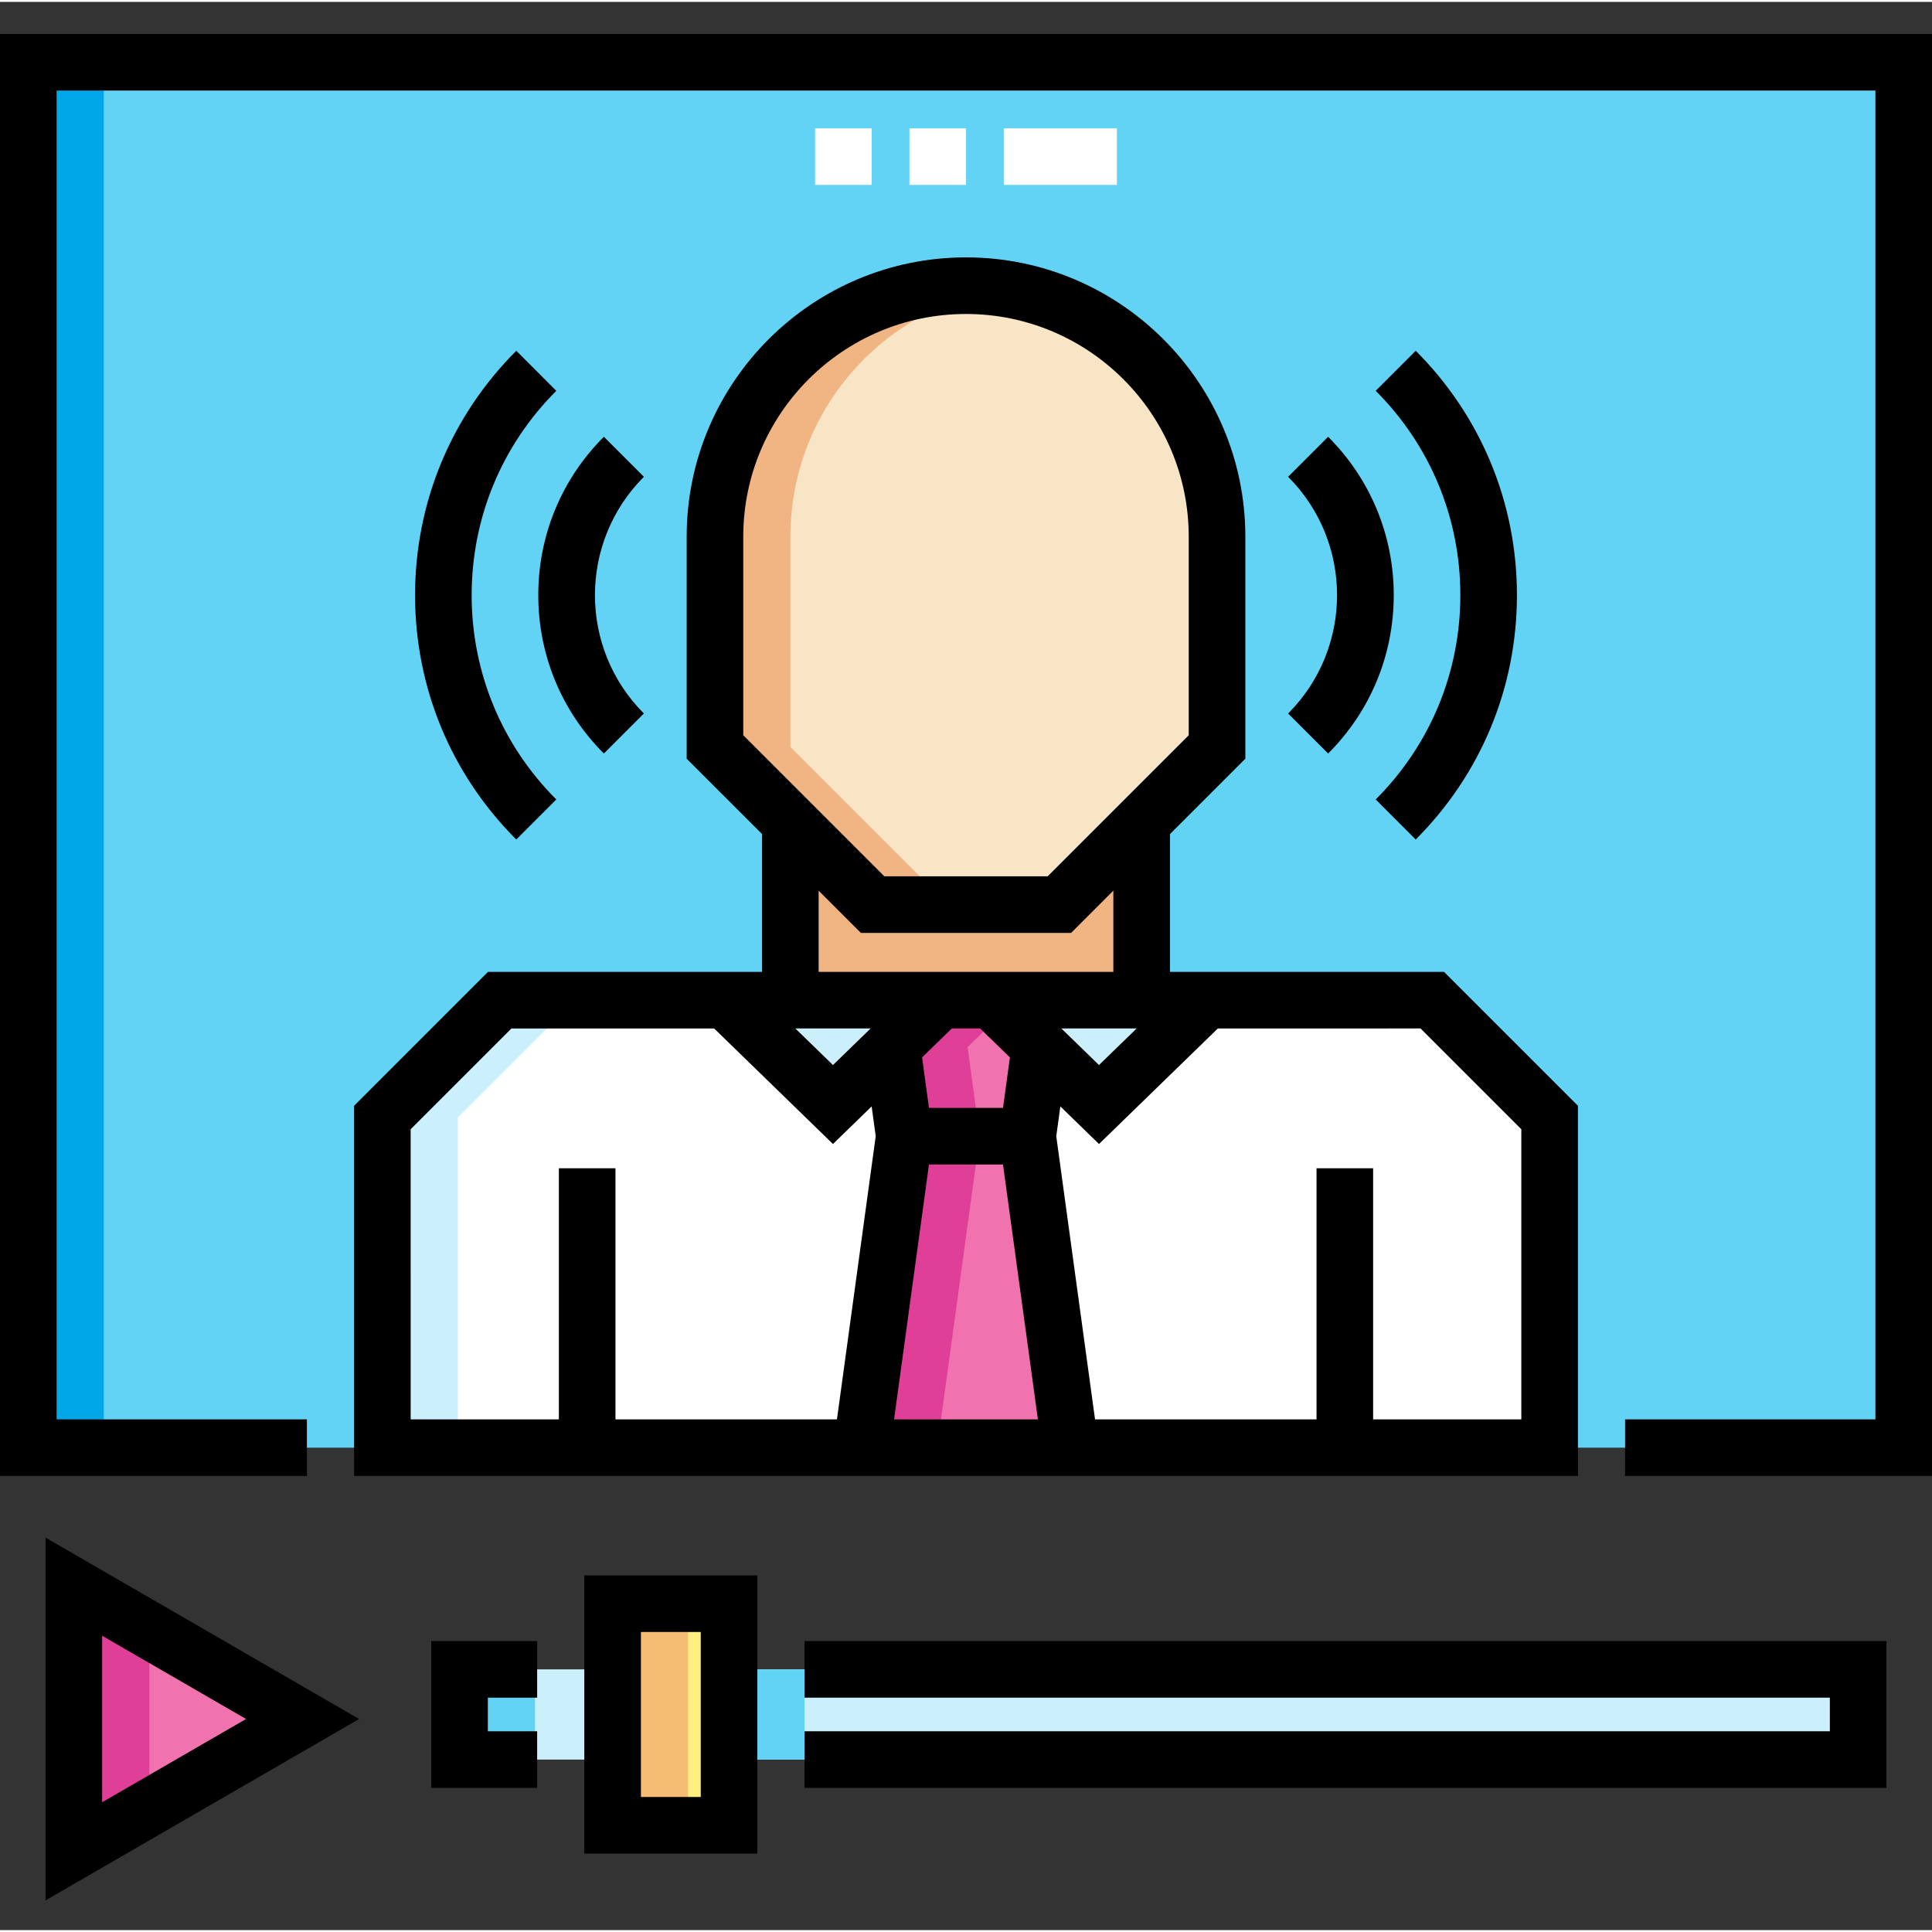 <svg height="512pt" viewBox="0 -8 512 511" width="512pt" xmlns="http://www.w3.org/2000/svg"><rect x="0" y="-8" width="512" height="511" fill="#333333" stroke="none"/><path d="m7.5 8h497v367.148h-497zm0 0" fill="#62d2f5"/><path d="m410.668 375.145v-87.496l-31.094-31.094h-247.148c-12.145 12.141-18.949 18.949-31.094 31.094v87.496zm0 0" fill="#fff"/><path d="m322.527 133.734v55.719c-16.312 16.316-25.461 25.465-41.777 41.777h-49.5c-16.316-16.312-25.465-25.461-41.777-41.777v-55.719c0-36.742 29.785-66.527 66.527-66.527s66.527 29.785 66.527 66.527zm0 0" fill="#f7e5c6"/><path d="m280.75 231.234h-49.5c-8.547-8.547-15.129-15.129-21.805-21.805v47.125h93.109v-47.125c-6.676 6.676-13.258 13.254-21.805 21.805zm0 0" fill="#f0b582"/><path d="m220.746 284.211-28.449-27.656h56.898zm0 0" fill="#cbf0fc"/><path d="m291.25 284.211 28.445-27.656h-56.895zm0 0" fill="#cbf0fc"/><g fill="#f072ae"><path d="m262.801 256.555h-13.605l-12.785 12.43 3.234 23.617h32.707l3.234-23.617zm0 0"/><path d="m239.645 292.605-11.305 82.578 55.316-.039-11.305-82.539zm0 0"/><path d="m19.57 482.117v-70.133l60.621 35.07zm0 0"/></g><path d="m162.352 416.488h30.855v58.73h-30.855zm0 0" fill="#feef81"/><path d="m162.352 457.809h-40.566v-23.91h40.566zm30.855-23.91v23.91h299.223v-23.91zm0 0" fill="#cbf0fc"/><path d="m7.5 8h20v367.145h-20zm0 0" fill="#00a7e8"/><path d="m152.426 256.555h-20c-12.145 12.145-18.949 18.949-31.094 31.094v87.496h20v-87.496c12.145-12.145 18.949-18.953 31.094-31.094zm0 0" fill="#cbf0fc"/><path d="m209.473 133.734c0-33.344 24.527-60.957 56.527-65.781-3.262-.492-6.602-.746-10-.746-36.742 0-66.527 29.785-66.527 66.527v55.719l41.777 41.777h20l-41.777-41.777zm0 0" fill="#f0b582"/><path d="m212.297 256.555h-20l28.449 27.656 10-9.723zm0 0" fill="#cbf0fc"/><path d="m282.801 256.555h-20l28.445 27.656 10-9.723zm0 0" fill="#cbf0fc"/><g fill="#df3f96"><path d="m265.996 259.664-3.195-3.109h-13.605l-12.785 12.43 3.234 23.617h20l-3.234-23.617zm0 0"/><path d="m259.645 292.605h-20l-11.305 82.578 20-.012zm0 0"/><path d="m39.57 423.555-20-11.57v70.137l20-11.57zm0 0"/></g><path d="m162.352 416.488h20v58.73h-20zm0 0" fill="#f5bd74"/><path d="m121.785 433.898h20v23.91h-20zm0 0" fill="#62d2f5"/><path d="m193.207 433.898h20v23.91h-20zm0 0" fill="#62d2f5"/><path d="m93.832 382.645h324.336v-98.105l-35.488-35.484h-72.625v-36.52l19.973-19.973v-58.828c0-40.816-33.207-74.027-74.027-74.027-40.816 0-74.027 33.211-74.027 74.027v58.828l19.977 19.973v36.52h-72.629l-35.484 35.488v98.102zm126.914-108.895-9.973-9.695h19.949zm60.527-9.695h19.949l-9.977 9.695zm-29.031 0h7.512l7.887 7.664-1.832 13.387h-19.621l-1.832-13.387c.531-.516 7.648-7.434 7.887-7.664zm-6.055 36.047h19.621l9.25 67.543h-38.117zm130.281-36.047 26.699 26.699v76.895h-39.273v-66.551h-15v66.551h-58.695l-10.277-75.039 1.082-7.898 10.246 9.961 31.492-30.617zm-179.496-77.707v-52.613c0-32.547 26.48-59.027 59.027-59.027s59.027 26.48 59.027 59.027v52.613c-12.969 12.973-28.738 28.738-37.383 37.387h-43.289c-.98-.984-33.051-33.051-37.383-37.387zm19.973 41.188 11.199 11.195h55.711l11.195-11.195v21.52h-78.105zm-108.113 63.219 26.699-26.699h53.723l31.492 30.617 10.25-9.961 1.078 7.891-10.273 75.047h-58.695v-66.551h-15v66.551h-39.273zm0 0"/><path d="m0 .5v382.145h81.332v-15h-66.332v-352.145h482v352.145h-66.332v15h81.332v-382.145zm0 0"/><path d="m160.031 107.25c-11.211 11.211-17.383 26.117-17.383 41.969 0 15.855 6.172 30.762 17.383 41.973l10.605-10.609c-17.293-17.293-17.293-45.43 0-62.723zm0 0"/><path d="m109.996 149.219c0 24.465 9.527 47.461 26.824 64.762l10.605-10.609c-14.461-14.465-22.43-33.695-22.43-54.148 0-20.457 7.965-39.691 22.43-54.152l-10.605-10.609c-17.297 17.297-26.824 40.297-26.824 64.758zm0 0"/><path d="m351.969 191.188c11.211-11.211 17.387-26.113 17.387-41.969s-6.176-30.758-17.387-41.969l-10.605 10.605c17.293 17.293 17.293 45.434 0 62.727zm0 0"/><path d="m364.574 203.371 10.605 10.605c17.297-17.297 26.824-40.293 26.824-64.758 0-24.461-9.527-47.461-26.824-64.758l-10.605 10.605c14.461 14.465 22.43 33.695 22.43 54.152s-7.969 39.688-22.43 54.152zm0 0"/><path d="m12.07 495.121 83.098-48.066-83.098-48.07zm15-70.133 38.141 22.062-38.141 22.062zm0 0"/><path d="m154.852 482.719h45.855v-73.73h-45.855zm15-58.73h15.855v43.73h-15.855zm0 0"/><path d="m114.285 465.309h28.066v-15h-13.066v-8.91h13.066v-15h-28.066zm0 0"/><path d="m213.207 441.398h271.723v8.91h-271.723v15h286.723v-38.91h-286.723zm0 0"/><path d="m295.984 40.5h-29.969v-15h29.969zm-39.969 0h-15v-15h15zm-25 0h-15v-15h15zm0 0" fill="#fff"/></svg>